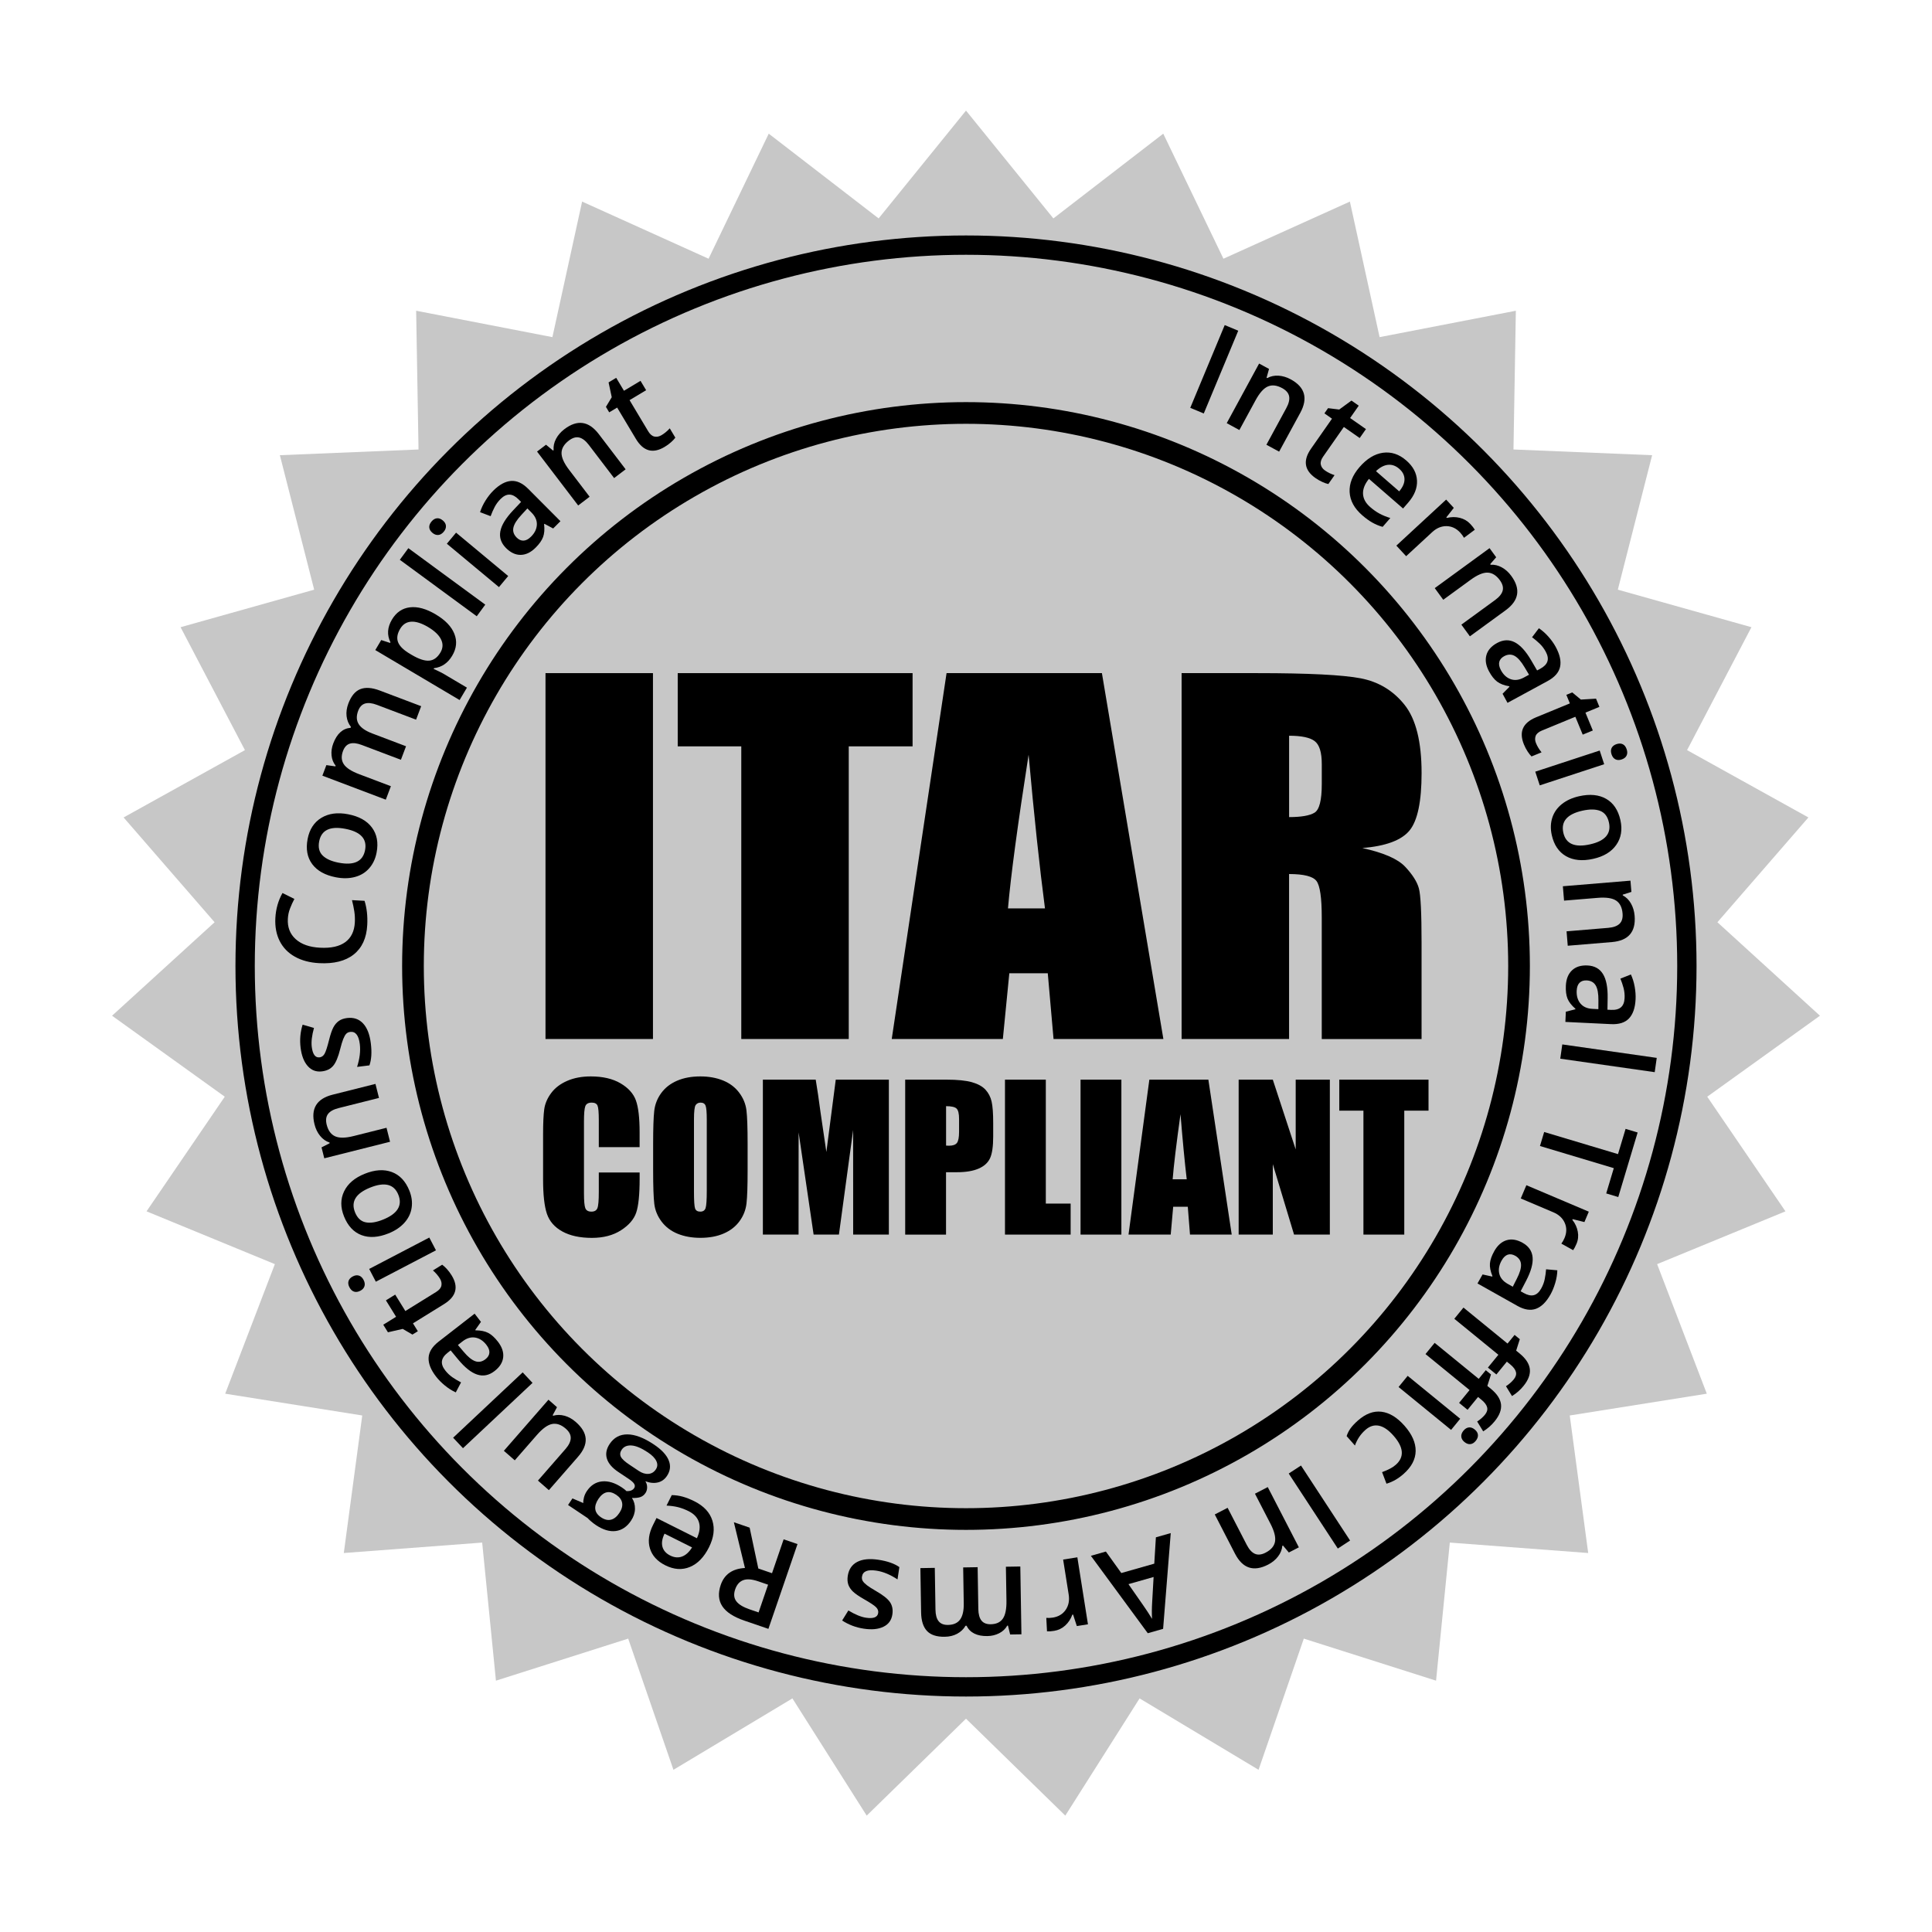 <?xml version="1.0" encoding="utf-8"?>
<!-- Generator: Adobe Illustrator 25.1.0, SVG Export Plug-In . SVG Version: 6.00 Build 0)  -->
<svg version="1.1" id="Layer_1" xmlns="http://www.w3.org/2000/svg" xmlns:xlink="http://www.w3.org/1999/xlink" x="0px" y="0px"
	 viewBox="0 0 800 800" style="enable-background:new 0 0 800 800;" xml:space="preserve">
<style type="text/css">
	.st0{display:none;fill:none;}
	.st1{fill:#C7C7C7;}
	.st2{fill:none;stroke:#000000;stroke-width:8;stroke-miterlimit:10;}
	.st3{fill:none;stroke:#000000;stroke-width:8.98;stroke-miterlimit:10;}
</style>
<circle class="st0" cx="400" cy="400" r="306"/>
<polygon class="st1" points="400,45.8 436.18,90.44 481.68,55.35 506.6,107.13 558.96,83.47 571.26,139.6 627.68,128.67 
	626.7,186.12 684.11,188.49 669.91,244.17 725.23,259.71 698.58,310.61 748.82,338.49 711.14,381.88 753.6,420.59 706.93,454.12 
	739.32,501.59 686.18,523.45 706.75,577.1 650,586.12 657.64,643.07 600.34,638.75 594.64,695.93 539.88,678.52 521.14,732.84 
	471.88,703.27 441.12,751.81 400,711.67 358.88,751.81 328.12,703.27 278.86,732.84 260.12,678.52 205.36,695.93 199.66,638.75 
	142.36,643.07 150,586.12 93.25,577.1 113.82,523.45 60.68,501.59 93.07,454.12 46.4,420.59 88.86,381.88 51.18,338.49 
	101.42,310.61 74.77,259.71 130.09,244.17 115.89,188.49 173.3,186.12 172.32,128.67 228.74,139.6 241.04,83.47 293.4,107.13 
	318.32,55.35 363.82,90.44 "/>
<circle class="st1" cx="400" cy="400" r="306"/>
<circle class="st2" cx="400" cy="400" r="298.5"/>
<circle class="st3" cx="400" cy="400" r="229"/>
<g>
	<path d="M264.86,475h-16.91v-11.15c0-3.24-0.18-5.27-0.54-6.07c-0.36-0.8-1.16-1.21-2.39-1.21c-1.39,0-2.28,0.49-2.65,1.47
		c-0.38,0.98-0.56,3.09-0.56,6.34v29.8c0,3.12,0.19,5.15,0.56,6.1c0.37,0.95,1.22,1.43,2.53,1.43c1.26,0,2.08-0.48,2.47-1.43
		c0.39-0.95,0.58-3.19,0.58-6.71v-8.06h16.91v2.5c0,6.64-0.48,11.35-1.43,14.13c-0.95,2.78-3.05,5.21-6.31,7.3
		s-7.26,3.14-12.03,3.14c-4.95,0-9.04-0.89-12.25-2.66s-5.34-4.22-6.39-7.35c-1.04-3.13-1.57-7.84-1.57-14.13v-18.75
		c0-4.62,0.16-8.09,0.48-10.4c0.32-2.31,1.28-4.54,2.87-6.68c1.59-2.14,3.8-3.82,6.63-5.05c2.83-1.23,6.07-1.84,9.74-1.84
		c4.98,0,9.09,0.95,12.33,2.85c3.24,1.9,5.37,4.27,6.39,7.1c1.02,2.84,1.53,7.25,1.53,13.24V475z"/>
	<path d="M309.57,484.63c0,6.45-0.15,11.01-0.46,13.69c-0.31,2.68-1.27,5.13-2.89,7.35c-1.62,2.22-3.81,3.92-6.57,5.11
		c-2.76,1.19-5.97,1.78-9.64,1.78c-3.48,0-6.61-0.56-9.38-1.68c-2.77-1.12-5-2.81-6.69-5.05c-1.69-2.25-2.69-4.69-3.01-7.33
		c-0.32-2.64-0.48-7.27-0.48-13.87v-10.98c0-6.45,0.15-11.01,0.46-13.69c0.31-2.68,1.27-5.13,2.89-7.35
		c1.62-2.22,3.81-3.92,6.57-5.11c2.76-1.19,5.97-1.78,9.64-1.78c3.48,0,6.61,0.56,9.38,1.68c2.77,1.12,5,2.81,6.69,5.05
		c1.69,2.25,2.69,4.69,3.01,7.33c0.32,2.64,0.48,7.27,0.48,13.87V484.63z M292.66,463.55c0-2.99-0.17-4.89-0.5-5.73
		c-0.33-0.83-1.02-1.25-2.07-1.25c-0.88,0-1.56,0.34-2.03,1.01c-0.47,0.67-0.7,2.66-0.7,5.96v29.96c0,3.72,0.15,6.02,0.46,6.9
		c0.31,0.87,1.02,1.31,2.15,1.31c1.15,0,1.89-0.5,2.21-1.51s0.48-3.39,0.48-7.17V463.55z"/>
	<path d="M368.06,447.06v64.16h-14.78l-0.02-43.31l-5.88,43.31h-10.48l-6.21-42.32l-0.02,42.32h-14.78v-64.16h21.88
		c0.65,3.86,1.32,8.4,2.01,13.64l2.4,16.32l3.89-29.96H368.06z"/>
	<path d="M374.84,447.06h17.03c4.61,0,8.15,0.36,10.62,1.07c2.48,0.71,4.34,1.74,5.58,3.09c1.24,1.35,2.09,2.98,2.53,4.89
		c0.44,1.92,0.66,4.88,0.66,8.9v5.59c0,4.09-0.43,7.08-1.29,8.96c-0.86,1.88-2.43,3.32-4.72,4.32s-5.28,1.51-8.98,1.51h-4.54v25.84
		h-16.91V447.06z M391.75,458.04v16.33c0.48,0.03,0.9,0.04,1.25,0.04c1.55,0,2.63-0.38,3.23-1.13s0.9-2.32,0.9-4.7v-5.27
		c0-2.19-0.35-3.62-1.04-4.28C395.4,458.37,393.95,458.04,391.75,458.04z"/>
	<path d="M433.05,447.06v51.32h10.28v12.84h-27.19v-64.16H433.05z"/>
	<path d="M464.34,447.06v64.16h-16.91v-64.16H464.34z"/>
	<path d="M500.36,447.06l9.67,64.16h-17.28l-0.91-11.53h-6.05l-1.02,11.53h-17.48l8.63-64.16H500.36z M491.4,488.32
		c-0.86-7.27-1.71-16.25-2.58-26.95c-1.72,12.29-2.8,21.27-3.25,26.95H491.4z"/>
	<path d="M550.66,447.06v64.16h-14.82l-8.8-29.17v29.17h-14.14v-64.16h14.14l9.48,28.89v-28.89H550.66z"/>
	<path d="M591.52,447.06v12.84h-10.04v51.32h-16.91V459.9h-10v-12.84H591.52z"/>
</g>
<g>
	<path d="M270.38,278.73v151.5h-44.5v-151.5H270.38z"/>
	<path d="M377.88,278.73v30.32h-26.43v121.18h-44.5V309.05h-26.32v-30.32H377.88z"/>
	<path d="M456.28,278.73l25.45,151.5h-45.48L433.86,403h-15.92l-2.68,27.23h-46.01l22.7-151.5H456.28z M432.7,376.14
		c-2.25-17.16-4.51-38.37-6.78-63.63c-4.53,29.01-7.38,50.22-8.54,63.63H432.7z"/>
	<path d="M489.29,278.73h31.5c21,0,35.22,0.72,42.65,2.15c7.43,1.44,13.49,5.1,18.18,11c4.69,5.9,7.03,15.3,7.03,28.21
		c0,11.79-1.66,19.71-4.97,23.77c-3.31,4.06-9.83,6.49-19.56,7.3c8.81,1.93,14.73,4.52,17.76,7.77c3.03,3.24,4.92,6.22,5.65,8.94
		c0.74,2.71,1.11,10.19,1.11,22.41v39.96h-41.33v-50.35c0-8.11-0.72-13.13-2.17-15.07c-1.44-1.93-5.23-2.9-11.36-2.9v68.31h-44.5
		V278.73z M533.79,304.65v33.69c5,0,8.51-0.61,10.52-1.82c2.01-1.22,3.01-5.16,3.01-11.84v-8.33c0-4.8-0.97-7.95-2.91-9.45
		C542.47,305.4,538.93,304.65,533.79,304.65z"/>
</g>
<g>
	<path d="M492.86,168.88l14.27-34.27l5.6,2.33l-14.27,34.27L492.86,168.88z"/>
	<path d="M529.66,187.02l-5.27-2.86l8.24-15.17c1.03-1.9,1.42-3.53,1.17-4.89c-0.26-1.35-1.22-2.48-2.88-3.39
		c-2.22-1.2-4.19-1.43-5.93-0.68s-3.44,2.67-5.11,5.75l-6.68,12.29l-5.24-2.85l13.41-24.68l4.11,2.23l-1.02,3.64l0.27,0.15
		c1.38-0.77,2.93-1.1,4.65-1c1.71,0.1,3.41,0.61,5.07,1.51c5.92,3.22,7.24,7.84,3.97,13.86L529.66,187.02z"/>
	<path d="M548.64,194.81c1.19,0.83,2.52,1.48,3.97,1.94l-2.57,3.68c-0.71-0.14-1.54-0.43-2.51-0.87c-0.96-0.44-1.91-0.97-2.82-1.61
		c-4.63-3.24-5.25-7.3-1.83-12.18l8.67-12.4l-3.14-2.2l1.51-2.16l4.62,0.57l5.07-3.71l3.02,2.11l-3.58,5.12l6.56,4.58l-2.59,3.7
		l-6.56-4.58l-8.61,12.32c-0.82,1.18-1.14,2.26-0.94,3.23C547.11,193.32,547.68,194.14,548.64,194.81z"/>
	<path d="M564.08,213.37c-3.3-2.86-5.04-6.07-5.23-9.6s1.18-6.99,4.11-10.37c3.01-3.46,6.24-5.44,9.68-5.92
		c3.45-0.48,6.68,0.59,9.69,3.21c2.8,2.43,4.27,5.2,4.42,8.31s-1.07,6.15-3.66,9.13l-2.11,2.43l-14.13-12.27
		c-1.72,2.11-2.54,4.18-2.45,6.19c0.09,2.02,1.08,3.85,2.99,5.5c1.25,1.09,2.52,1.98,3.81,2.68s2.79,1.32,4.5,1.84l-3.18,3.66
		c-1.55-0.43-2.99-1.03-4.3-1.79C566.9,215.63,565.52,214.62,564.08,213.37z M579.37,194.1c-1.43-1.24-2.97-1.79-4.62-1.63
		c-1.65,0.16-3.31,1.03-4.99,2.63l9.62,8.36c1.5-1.77,2.23-3.47,2.19-5.08C581.54,196.77,580.8,195.34,579.37,194.1z"/>
	<path d="M608.86,217c0.82,0.88,1.42,1.67,1.83,2.35l-4.48,3.34c-0.43-0.76-0.95-1.47-1.57-2.15c-1.62-1.75-3.5-2.64-5.65-2.68
		c-2.15-0.03-4.14,0.8-5.96,2.49l-10.78,9.96l-4.05-4.38l20.62-19.06l3.17,3.43l-3.1,3.94l0.21,0.22c1.86-0.45,3.66-0.46,5.4-0.03
		C606.23,214.88,607.69,215.73,608.86,217z"/>
	<path d="M608.65,263.49l-3.53-4.84l13.95-10.17c1.75-1.28,2.8-2.58,3.15-3.91c0.35-1.33-0.04-2.77-1.15-4.3
		c-1.49-2.04-3.17-3.09-5.07-3.16c-1.89-0.07-4.25,0.93-7.08,3l-11.3,8.24l-3.52-4.82l22.69-16.55l2.75,3.77l-2.48,2.85l0.18,0.25
		c1.58-0.1,3.12,0.26,4.63,1.09c1.51,0.83,2.82,2.01,3.93,3.54c3.97,5.44,3.18,10.18-2.35,14.22L608.65,263.49z"/>
	<path d="M622.18,287.27l2.87-2.91l-0.1-0.18c-2.15-0.37-3.82-1.02-5.02-1.93s-2.31-2.31-3.33-4.2c-1.32-2.42-1.69-4.67-1.12-6.75
		c0.57-2.07,2.05-3.76,4.45-5.06c2.54-1.38,4.98-1.48,7.29-0.29c2.32,1.19,4.59,3.68,6.81,7.48l2.45,4.19l1.32-0.71
		c1.58-0.86,2.56-1.86,2.94-3.02c0.38-1.16,0.15-2.51-0.69-4.06c-0.69-1.26-1.53-2.38-2.53-3.33s-2.05-1.84-3.13-2.63l2.83-3.73
		c1.43,0.96,2.75,2.14,3.98,3.53c1.23,1.39,2.23,2.8,2.99,4.21c1.7,3.14,2.31,5.88,1.81,8.22c-0.5,2.34-2.22,4.31-5.15,5.9
		l-16.62,9.03L622.18,287.27z M621.51,277.53c1.03,1.9,2.4,3.14,4.08,3.72c1.69,0.58,3.49,0.34,5.41-0.7l2.14-1.16l-1.85-3.1
		c-1.43-2.42-2.82-3.99-4.16-4.72c-1.35-0.72-2.78-0.67-4.3,0.15c-1.1,0.6-1.77,1.39-2.02,2.37
		C620.57,275.07,620.8,276.22,621.51,277.53z"/>
	<path d="M636.03,307.74c0.55,1.35,1.32,2.6,2.3,3.78l-4.16,1.71c-0.52-0.5-1.06-1.2-1.64-2.08c-0.58-0.89-1.08-1.85-1.5-2.88
		c-2.15-5.23-0.48-8.98,5.03-11.25l13.99-5.76l-1.46-3.54l2.44-1.01l3.58,2.97l6.27-0.38l1.4,3.4l-5.78,2.38l3.05,7.4l-4.18,1.72
		l-3.05-7.4l-13.9,5.73c-1.33,0.55-2.18,1.29-2.54,2.21C635.54,305.66,635.58,306.66,636.03,307.74z"/>
	<path d="M637.58,325.2l-1.86-5.67l26.68-8.75l1.86,5.67L637.58,325.2z M669.37,308.12c1.01-0.33,1.88-0.31,2.61,0.06
		s1.26,1.08,1.6,2.11c0.33,1,0.31,1.86-0.06,2.6c-0.37,0.73-1.05,1.27-2.07,1.6c-0.97,0.32-1.82,0.29-2.55-0.08
		c-0.74-0.37-1.27-1.06-1.6-2.06c-0.34-1.03-0.32-1.91,0.05-2.65C667.73,308.97,668.4,308.44,669.37,308.12z"/>
	<path d="M659.7,355.63c-4.48,1-8.23,0.62-11.25-1.11c-3.02-1.74-4.99-4.66-5.9-8.75c-0.57-2.56-0.5-4.95,0.22-7.18
		c0.72-2.22,2.04-4.1,3.97-5.64s4.32-2.63,7.18-3.26c4.44-0.99,8.17-0.62,11.17,1.1s4.96,4.66,5.89,8.81
		c0.88,3.97,0.3,7.39-1.73,10.27C667.22,352.75,664.03,354.67,659.7,355.63z M655.27,335.68c-6.33,1.41-8.97,4.45-7.93,9.12
		c1.03,4.63,4.71,6.24,11.04,4.83c6.26-1.39,8.88-4.42,7.84-9.08c-0.54-2.45-1.75-4.04-3.61-4.78
		C660.73,335.04,658.29,335.01,655.27,335.68z"/>
	<path d="M649.17,391.61l-0.49-5.97l17.21-1.43c2.16-0.18,3.73-0.75,4.73-1.7c0.99-0.96,1.41-2.38,1.25-4.27
		c-0.21-2.51-1.1-4.29-2.68-5.33s-4.12-1.42-7.61-1.13l-13.94,1.15l-0.49-5.95l27.99-2.32l0.39,4.66l-3.6,1.14l0.03,0.3
		c1.4,0.73,2.53,1.85,3.38,3.34c0.85,1.49,1.36,3.18,1.52,5.07c0.56,6.71-2.58,10.35-9.41,10.92L649.17,391.61z"/>
	<path d="M648.38,418.92l3.96-1l0.01-0.2c-1.64-1.44-2.74-2.85-3.29-4.25s-0.77-3.17-0.67-5.32c0.13-2.76,0.98-4.87,2.54-6.35
		c1.56-1.48,3.7-2.15,6.43-2.02c2.89,0.14,5.02,1.32,6.39,3.54s2.01,5.53,1.94,9.93l-0.08,4.85l1.5,0.07
		c1.79,0.09,3.15-0.27,4.08-1.06c0.93-0.79,1.43-2.07,1.52-3.83c0.07-1.44-0.08-2.83-0.43-4.17s-0.8-2.63-1.31-3.88l4.35-1.72
		c0.72,1.56,1.25,3.25,1.57,5.08s0.45,3.55,0.37,5.15c-0.17,3.57-1.08,6.22-2.72,7.96c-1.64,1.74-4.13,2.53-7.46,2.37l-18.89-0.91
		L648.38,418.92z M652.87,410.24c-0.1,2.16,0.42,3.93,1.56,5.3s2.81,2.11,4.99,2.21l2.43,0.12l0.02-3.61
		c0.03-2.81-0.34-4.88-1.11-6.19c-0.78-1.32-2.03-2.02-3.75-2.1c-1.25-0.06-2.24,0.26-2.96,0.98
		C653.34,407.65,652.94,408.75,652.87,410.24z"/>
	<path d="M646.07,438.38l0.84-5.91l39.11,5.58l-0.84,5.91L646.07,438.38z"/>
	<path d="M637.67,474.54l1.74-5.81l30.57,9.17l3.14-10.46l4.99,1.5l-8.02,26.73l-4.99-1.5l3.14-10.46L637.67,474.54z"/>
	<path d="M652.8,515.03c-0.47,1.11-0.93,1.98-1.39,2.64l-4.89-2.71c0.52-0.7,0.95-1.47,1.31-2.31c0.93-2.2,0.97-4.28,0.11-6.25
		s-2.43-3.44-4.72-4.41l-13.51-5.73l2.33-5.49l25.85,10.96l-1.82,4.3l-4.87-1.21l-0.12,0.28c1.18,1.51,1.93,3.15,2.25,4.91
		C653.65,511.76,653.48,513.44,652.8,515.03z"/>
	<path d="M613.9,527.72l3.99,0.88l0.1-0.18c-0.83-2.02-1.17-3.78-1.04-5.27c0.13-1.5,0.73-3.18,1.78-5.06
		c1.35-2.41,3.06-3.92,5.11-4.54s4.27-0.26,6.65,1.07c2.52,1.42,3.9,3.42,4.13,6.02s-0.67,5.84-2.71,9.75l-2.24,4.3l1.31,0.73
		c1.56,0.88,2.94,1.17,4.12,0.88c1.19-0.29,2.21-1.21,3.07-2.74c0.7-1.25,1.2-2.56,1.47-3.92c0.28-1.36,0.46-2.71,0.56-4.05
		l4.66,0.41c-0.05,1.72-0.34,3.47-0.87,5.25c-0.53,1.78-1.18,3.37-1.97,4.78c-1.75,3.11-3.75,5.08-6,5.91
		c-2.25,0.82-4.83,0.42-7.73-1.22l-16.49-9.27L613.9,527.72z M621.79,521.96c-1.06,1.89-1.39,3.7-0.97,5.44
		c0.41,1.74,1.57,3.14,3.47,4.21l2.12,1.19l1.63-3.22c1.29-2.5,1.88-4.51,1.78-6.04s-0.91-2.71-2.41-3.56
		c-1.09-0.61-2.12-0.76-3.08-0.45C623.37,519.86,622.52,520.66,621.79,521.96z"/>
	<path d="M579.12,574.33l3.77-4.62l21.75,17.76l-3.77,4.62L579.12,574.33z M604.18,580.9l4.34-5.31l-18.25-14.9l3.79-4.64
		l18.25,14.9l2.92-3.58l2.16,1.77l-1.51,4.74l1.42,1.16c2.57,2.1,3.98,4.26,4.24,6.48c0.25,2.22-0.63,4.57-2.66,7.04
		c-1.33,1.63-2.9,3.01-4.72,4.14l-2.5-4.08c1.3-0.84,2.37-1.78,3.22-2.81c0.86-1.05,1.16-2.08,0.9-3.09
		c-0.26-1.01-1.04-2.04-2.33-3.1l-1.42-1.16l-4.34,5.31L604.18,580.9z M616.11,566.29l4.34-5.31l-18.25-14.9l3.79-4.64l18.25,14.9
		l2.92-3.58l2.16,1.77l-1.51,4.74l1.42,1.16c2.57,2.1,3.98,4.26,4.24,6.47s-0.63,4.57-2.65,7.04c-1.33,1.63-2.9,3.01-4.73,4.14
		l-2.5-4.08c1.3-0.84,2.37-1.78,3.22-2.82c0.86-1.05,1.16-2.08,0.9-3.09c-0.26-1.01-1.04-2.04-2.33-3.1l-1.42-1.16l-4.34,5.31
		L616.11,566.29z M610.63,591.91c0.83,0.67,1.28,1.42,1.35,2.24s-0.23,1.64-0.91,2.48c-0.66,0.81-1.4,1.26-2.22,1.35
		c-0.82,0.09-1.64-0.21-2.46-0.88c-0.79-0.64-1.22-1.37-1.3-2.2c-0.08-0.82,0.21-1.64,0.87-2.45c0.69-0.84,1.44-1.3,2.26-1.38
		C609.04,590.98,609.84,591.26,610.63,591.91z"/>
	<path d="M562.31,588.19c3.19-2.81,6.43-4.02,9.72-3.62c3.3,0.4,6.48,2.33,9.55,5.81c3.12,3.54,4.66,7.03,4.61,10.46
		c-0.05,3.43-1.72,6.59-4.99,9.48c-2.22,1.96-4.58,3.31-7.09,4.05l-1.82-4.79c2.54-0.93,4.43-1.94,5.66-3.03
		c3.64-3.21,3.33-7.24-0.94-12.08c-2.08-2.36-4.1-3.73-6.06-4.12c-1.95-0.39-3.81,0.19-5.56,1.74c-1.99,1.76-3.44,3.92-4.34,6.47
		l-3.44-3.9c0.38-1.18,0.94-2.27,1.67-3.27C560,590.4,561.01,589.33,562.31,588.19z"/>
	<path d="M538.71,606.84l20.33,31.06l-5.08,3.32l-20.33-31.06L538.71,606.84z"/>
	<path d="M503.01,627.1l5.32-2.75l7.92,15.34c0.99,1.92,2.12,3.16,3.39,3.71c1.26,0.55,2.74,0.39,4.42-0.48
		c2.24-1.16,3.54-2.67,3.89-4.52c0.35-1.86-0.27-4.35-1.88-7.46l-6.42-12.43l5.3-2.74l12.88,24.95l-4.15,2.14l-2.43-2.89l-0.27,0.14
		c-0.14,1.58-0.73,3.04-1.78,4.41s-2.42,2.48-4.1,3.35c-5.99,3.09-10.55,1.59-13.7-4.5L503.01,627.1z"/>
	<path d="M457.92,642.46l6.39,8.9l13.65-3.88l0.67-10.91l6.15-1.75l-3.16,39.65l-6.35,1.81l-23.56-32.05L457.92,642.46z
		 M467.27,655.96l6.11,8.77c0.43,0.58,1.06,1.51,1.89,2.79c0.83,1.28,1.42,2.22,1.77,2.82c-0.13-2.13-0.11-4.5,0.06-7.12l0.58-10.22
		L467.27,655.96z"/>
	<path d="M436.51,675.3c-1.19,0.19-2.18,0.26-2.97,0.21l-0.29-5.58c0.87,0.07,1.75,0.03,2.66-0.11c2.36-0.37,4.15-1.45,5.36-3.21
		c1.22-1.77,1.63-3.88,1.25-6.34l-2.3-14.49l5.89-0.93l4.39,27.74l-4.61,0.73l-1.55-4.77l-0.3,0.05c-0.66,1.8-1.65,3.3-2.97,4.51
		C439.73,674.29,438.22,675.03,436.51,675.3z"/>
	<path d="M398.83,649.04l5.99-0.1l0.28,17.31c0.04,2.15,0.47,3.75,1.3,4.79c0.83,1.04,2.11,1.55,3.83,1.53
		c2.3-0.04,3.98-0.81,5.03-2.33c1.05-1.52,1.55-4.02,1.49-7.5l-0.23-13.99l5.97-0.1l0.46,28.08l-4.67,0.08l-0.9-3.67l-0.3,0
		c-0.76,1.35-1.87,2.4-3.34,3.15c-1.47,0.75-3.09,1.14-4.87,1.17c-4.32,0.07-7.2-1.36-8.65-4.28l-0.41,0.01
		c-0.81,1.4-1.96,2.5-3.45,3.31s-3.21,1.22-5.16,1.25c-3.35,0.05-5.81-0.75-7.37-2.42s-2.37-4.24-2.42-7.71l-0.3-18.3l5.97-0.1
		l0.28,17.31c0.03,2.15,0.47,3.75,1.31,4.79c0.84,1.04,2.12,1.55,3.85,1.53c2.32-0.04,4-0.79,5.05-2.25c1.05-1.46,1.55-3.7,1.5-6.69
		L398.83,649.04z"/>
	<path d="M351.04,652.55c0.41-2.71,1.71-4.64,3.9-5.79c2.19-1.15,5.13-1.45,8.81-0.89c3.7,0.56,6.59,1.57,8.66,3.03l-0.77,5.1
		c-3.04-2-5.96-3.21-8.77-3.63c-3.63-0.55-5.61,0.27-5.94,2.47c-0.11,0.7,0.01,1.32,0.34,1.85c0.33,0.53,0.92,1.11,1.76,1.76
		c0.84,0.64,2.04,1.4,3.58,2.29c3.01,1.72,4.99,3.29,5.93,4.69c0.94,1.41,1.27,3.1,0.97,5.08c-0.36,2.38-1.59,4.08-3.71,5.1
		c-2.11,1.02-4.82,1.29-8.12,0.79c-3.26-0.49-6.25-1.62-8.97-3.38l2.58-4.16c2.81,1.69,5.23,2.69,7.28,3
		c3.11,0.47,4.8-0.18,5.07-1.96c0.13-0.87-0.16-1.67-0.88-2.39c-0.72-0.73-2.37-1.82-4.94-3.29c-2.16-1.23-3.7-2.3-4.63-3.19
		c-0.93-0.89-1.57-1.86-1.93-2.9S350.84,653.89,351.04,652.55z"/>
	<path d="M319.68,651.43l4.81-14.03l5.74,1.97l-12.05,35.11l-9.92-3.4c-4.53-1.55-7.59-3.55-9.19-6c-1.59-2.44-1.8-5.38-0.63-8.81
		c1.5-4.37,4.84-6.71,10.03-7l-4.59-18.94l6.53,2.24l3.59,16.91L319.68,651.43z M318.05,656.19l-3.99-1.37
		c-2.67-0.92-4.78-1.09-6.32-0.5c-1.54,0.58-2.65,1.85-3.32,3.8c-0.68,1.99-0.52,3.63,0.48,4.94s2.81,2.41,5.42,3.31l3.79,1.3
		L318.05,656.19z"/>
	<path d="M287.53,621.64c3.91,1.96,6.39,4.62,7.45,8s0.59,7.07-1.41,11.07c-2.05,4.1-4.69,6.81-7.91,8.14s-6.61,1.09-10.19-0.7
		c-3.31-1.66-5.43-3.98-6.34-6.95c-0.91-2.98-0.49-6.23,1.28-9.75l1.44-2.88l16.73,8.38c1.14-2.47,1.42-4.68,0.84-6.61
		c-0.59-1.93-2.01-3.46-4.26-4.59c-1.48-0.74-2.93-1.29-4.35-1.65c-1.42-0.36-3.03-0.58-4.82-0.67l2.17-4.34
		c1.61,0.03,3.15,0.25,4.61,0.66C284.24,620.16,285.82,620.79,287.53,621.64z M277.51,644.11c1.7,0.85,3.32,0.99,4.88,0.43
		c1.56-0.56,2.95-1.83,4.18-3.79l-11.4-5.7c-1.01,2.09-1.29,3.91-0.86,5.46S275.81,643.26,277.51,644.11z"/>
	<path d="M235.22,623.19l1.82-2.73l4.49,1.92c-0.04-0.74,0.06-1.54,0.3-2.42s0.63-1.72,1.16-2.52c1.61-2.41,3.7-3.75,6.28-4.02
		c2.58-0.27,5.33,0.56,8.25,2.51c0.75,0.5,1.39,1,1.92,1.52c1.51,0.05,2.56-0.37,3.15-1.25c0.36-0.54,0.37-1.1,0.05-1.7
		c-0.32-0.6-1.15-1.35-2.49-2.24l-4.08-2.72c-2.58-1.72-4.17-3.57-4.77-5.56c-0.61-1.99-0.22-4.02,1.16-6.09
		c1.77-2.65,4.22-3.96,7.36-3.94c3.14,0.02,6.77,1.4,10.9,4.15c3.18,2.12,5.24,4.3,6.16,6.55c0.93,2.24,0.69,4.41-0.7,6.49
		c-0.96,1.44-2.22,2.34-3.78,2.71c-1.56,0.37-3.29,0.21-5.17-0.5c0.47,0.72,0.72,1.54,0.73,2.45c0.01,0.91-0.21,1.71-0.67,2.41
		c-0.58,0.87-1.32,1.45-2.22,1.73c-0.9,0.28-2.03,0.39-3.39,0.33c0.86,1.33,1.28,2.83,1.25,4.51c-0.03,1.68-0.57,3.31-1.62,4.88
		c-1.69,2.54-3.8,3.97-6.33,4.3c-2.53,0.33-5.27-0.49-8.23-2.46c-0.66-0.44-1.32-0.95-1.99-1.52c-0.66-0.58-1.15-1.03-1.45-1.38
		L235.22,623.19z M256.49,626.44c0.98-1.47,1.35-2.84,1.12-4.13c-0.23-1.29-1.05-2.41-2.45-3.35c-2.87-1.92-5.33-1.34-7.38,1.73
		c-1.01,1.52-1.44,2.93-1.28,4.23c0.16,1.3,0.97,2.43,2.42,3.4c1.44,0.96,2.8,1.27,4.08,0.95
		C254.29,628.95,255.45,628.01,256.49,626.44z M271.58,608.43c0.71-1.07,0.78-2.22,0.2-3.44c-0.58-1.22-1.74-2.41-3.49-3.58
		c-2.7-1.8-4.98-2.76-6.82-2.87c-1.84-0.11-3.19,0.48-4.04,1.76c-0.68,1.01-0.79,1.98-0.36,2.89c0.44,0.91,1.64,2.03,3.62,3.34
		l3.76,2.51c1.42,0.95,2.78,1.37,4.06,1.26C269.8,610.2,270.82,609.57,271.58,608.43z"/>
	<path d="M230.64,582.69l-1.79,3.33l0.23,0.2c1.48-0.44,3.05-0.43,4.69,0.01c1.64,0.45,3.21,1.31,4.68,2.61
		c2.56,2.24,3.92,4.54,4.07,6.92c0.15,2.38-0.91,4.86-3.17,7.45l-12.07,13.83l-4.53-3.96l11.39-13.05c1.41-1.62,2.14-3.12,2.19-4.51
		c0.04-1.39-0.64-2.7-2.06-3.94c-1.89-1.65-3.77-2.29-5.64-1.94c-1.87,0.36-3.96,1.86-6.28,4.51l-9.2,10.54l-4.51-3.94l18.47-21.16
		L230.64,582.69z"/>
	<path d="M216.43,568.27l4.08,4.35l-28.8,27.05l-4.08-4.35L216.43,568.27z"/>
	<path d="M199.15,547.36l-2.35,3.34l0.12,0.16c2.18,0.02,3.94,0.38,5.27,1.08c1.33,0.7,2.65,1.9,3.97,3.6
		c1.69,2.18,2.43,4.34,2.2,6.47c-0.23,2.14-1.41,4.04-3.57,5.71c-2.29,1.78-4.67,2.27-7.15,1.47c-2.48-0.79-5.13-2.89-7.94-6.28
		l-3.1-3.74l-1.18,0.92c-1.42,1.1-2.22,2.25-2.41,3.46s0.26,2.51,1.34,3.9c0.88,1.14,1.9,2.09,3.04,2.88
		c1.14,0.78,2.32,1.48,3.52,2.09l-2.18,4.14c-1.56-0.71-3.06-1.66-4.5-2.84c-1.44-1.17-2.65-2.4-3.64-3.67
		c-2.19-2.82-3.23-5.43-3.12-7.82c0.11-2.39,1.49-4.61,4.12-6.66l14.94-11.61L199.15,547.36z M201.4,556.87
		c-1.33-1.71-2.87-2.71-4.64-3.01c-1.76-0.29-3.5,0.23-5.23,1.57l-1.92,1.5l2.33,2.75c1.8,2.16,3.43,3.48,4.88,3.98
		c1.45,0.5,2.85,0.21,4.21-0.85c0.99-0.77,1.53-1.66,1.61-2.67C202.73,559.14,202.31,558.04,201.4,556.87z"/>
	<path d="M182.15,529.41c-0.77-1.24-1.73-2.35-2.88-3.35l3.82-2.37c0.59,0.41,1.25,1.01,1.96,1.79c0.71,0.78,1.37,1.65,1.95,2.6
		c2.98,4.81,1.93,8.78-3.13,11.92L171,547.97l2.02,3.26l-2.24,1.39l-4.02-2.35l-6.12,1.4l-1.94-3.13l5.31-3.29l-4.21-6.8l3.84-2.38
		l4.21,6.8l12.78-7.92c1.22-0.76,1.94-1.62,2.14-2.59C182.97,531.39,182.76,530.4,182.15,529.41z"/>
	<path d="M149.2,534.48c-0.95,0.49-1.81,0.61-2.59,0.36s-1.42-0.86-1.92-1.82c-0.49-0.93-0.61-1.79-0.37-2.57
		c0.24-0.78,0.83-1.42,1.78-1.92c0.9-0.47,1.74-0.58,2.53-0.33c0.79,0.25,1.42,0.84,1.91,1.77c0.5,0.96,0.63,1.83,0.38,2.62
		S150.1,534.01,149.2,534.48z M177.76,512.44l2.76,5.29l-24.89,13l-2.76-5.29L177.76,512.44z"/>
	<path d="M150.96,486.06c4.25-1.72,8.01-1.96,11.28-0.75c3.27,1.22,5.68,3.78,7.26,7.67c0.98,2.43,1.3,4.81,0.95,7.12
		c-0.34,2.31-1.34,4.38-2.99,6.22c-1.65,1.83-3.83,3.3-6.55,4.39c-4.22,1.7-7.96,1.95-11.2,0.74c-3.24-1.21-5.66-3.79-7.25-7.73
		c-1.52-3.77-1.51-7.24,0.03-10.42S146.85,487.72,150.96,486.06z M158.61,505.01c6.01-2.42,8.12-5.86,6.33-10.3
		c-1.77-4.39-5.67-5.38-11.68-2.95c-5.95,2.4-8.03,5.81-6.25,10.24c0.94,2.32,2.39,3.7,4.35,4.12
		C153.32,506.54,155.73,506.17,158.61,505.01z"/>
	<path d="M155.47,448.82l1.46,5.81l-16.74,4.21c-2.1,0.53-3.56,1.35-4.38,2.45c-0.82,1.11-1,2.58-0.54,4.42
		c0.62,2.45,1.79,4.05,3.52,4.82c1.73,0.77,4.29,0.73,7.69-0.13l13.57-3.41l1.46,5.79l-27.23,6.85l-1.14-4.53l3.37-1.71l-0.07-0.3
		c-1.5-0.49-2.8-1.41-3.88-2.74c-1.09-1.33-1.86-2.92-2.32-4.76c-1.64-6.53,0.86-10.64,7.51-12.31L155.47,448.82z"/>
	<path d="M143.68,421.55c2.72-0.34,4.93,0.39,6.63,2.2c1.7,1.8,2.78,4.55,3.24,8.25c0.46,3.71,0.27,6.76-0.58,9.15l-5.11,0.63
		c1.1-3.46,1.48-6.61,1.13-9.43c-0.45-3.64-1.78-5.33-3.98-5.06c-0.71,0.09-1.27,0.36-1.69,0.82c-0.42,0.46-0.82,1.19-1.21,2.17
		c-0.39,0.99-0.8,2.34-1.23,4.07c-0.84,3.36-1.82,5.69-2.92,6.98c-1.1,1.29-2.64,2.06-4.63,2.3c-2.39,0.3-4.36-0.44-5.91-2.2
		c-1.56-1.76-2.54-4.29-2.95-7.6c-0.41-3.28-0.13-6.46,0.84-9.54l4.7,1.36c-0.87,3.16-1.18,5.77-0.92,7.82
		c0.39,3.12,1.47,4.58,3.25,4.36c0.87-0.11,1.56-0.61,2.07-1.5c0.5-0.89,1.11-2.77,1.83-5.64c0.6-2.41,1.21-4.18,1.82-5.32
		c0.61-1.13,1.37-2.01,2.27-2.63C141.21,422.11,142.34,421.72,143.68,421.55z"/>
	<path d="M119.19,380.48c-0.19,3.48,0.9,6.29,3.26,8.41c2.36,2.13,5.71,3.31,10.06,3.54c4.55,0.24,8.04-0.53,10.47-2.32
		c2.44-1.79,3.75-4.51,3.95-8.14c0.08-1.57,0.01-3.1-0.22-4.59c-0.23-1.49-0.55-3.04-0.96-4.65l5.2,0.28
		c0.94,2.97,1.31,6.29,1.12,9.98c-0.29,5.43-2.16,9.5-5.6,12.23c-3.44,2.73-8.23,3.93-14.34,3.6c-3.85-0.21-7.19-1.09-10-2.66
		c-2.81-1.57-4.92-3.73-6.31-6.48c-1.39-2.75-1.99-5.93-1.8-9.53c0.2-3.79,1.19-7.24,2.95-10.37l4.93,2.45
		c-0.66,1.22-1.25,2.51-1.77,3.88C119.57,377.49,119.27,378.94,119.19,380.48z"/>
	<path d="M144.12,337.16c4.51,0.86,7.8,2.69,9.88,5.49c2.08,2.8,2.73,6.25,1.94,10.38c-0.49,2.58-1.51,4.74-3.06,6.5
		c-1.54,1.76-3.5,2.96-5.89,3.6c-2.38,0.65-5.01,0.69-7.89,0.14c-4.47-0.86-7.74-2.67-9.81-5.45c-2.07-2.78-2.71-6.25-1.91-10.42
		c0.77-3.99,2.65-6.9,5.67-8.74C136.08,336.82,139.77,336.32,144.12,337.16z M140.27,357.23c6.37,1.22,10-0.52,10.9-5.23
		c0.89-4.65-1.84-7.59-8.21-8.81c-6.3-1.21-9.9,0.53-10.8,5.22c-0.47,2.46,0,4.4,1.42,5.82C135,355.65,137.23,356.65,140.27,357.23z
		"/>
	<path d="M168.13,309.01l-2.12,5.6l-16.2-6.13c-2.01-0.76-3.65-0.95-4.93-0.56c-1.28,0.39-2.22,1.39-2.83,3
		c-0.81,2.15-0.71,4,0.31,5.53c1.02,1.54,3.16,2.92,6.42,4.15l13.08,4.95l-2.11,5.58l-26.26-9.94l1.65-4.37l3.74,0.52l0.11-0.28
		c-0.98-1.2-1.54-2.62-1.7-4.27c-0.16-1.64,0.08-3.3,0.71-4.96c1.53-4.04,3.92-6.19,7.17-6.46l0.14-0.38c-1-1.27-1.6-2.74-1.8-4.43
		c-0.19-1.68,0.05-3.44,0.74-5.26c1.19-3.13,2.84-5.12,4.97-5.95c2.12-0.83,4.81-0.64,8.06,0.59l17.12,6.48l-2.11,5.58l-16.2-6.13
		c-2.01-0.76-3.66-0.94-4.94-0.55c-1.28,0.39-2.23,1.4-2.84,3.01c-0.82,2.17-0.74,4.01,0.23,5.53c0.97,1.52,2.86,2.81,5.66,3.87
		L168.13,309.01z"/>
	<path d="M187.26,271.5c-1.81,3.06-4.32,4.78-7.52,5.17l-0.18,0.31c2.16,1,3.46,1.64,3.89,1.9l9.9,5.86l-3.04,5.13l-34.91-20.69
		l2.46-4.15c0.52,0.15,1.74,0.55,3.66,1.19l0.16-0.26c-1.5-3.05-1.3-6.18,0.6-9.38c1.79-3.01,4.27-4.72,7.45-5.1
		c3.18-0.39,6.75,0.59,10.69,2.93c3.95,2.34,6.52,5.02,7.72,8.04C189.34,265.46,189.05,268.48,187.26,271.5z M165.69,260.39
		c-1.21,2.04-1.49,3.88-0.86,5.53c0.64,1.65,2.27,3.25,4.89,4.8l0.76,0.45c2.94,1.74,5.35,2.54,7.22,2.39
		c1.87-0.15,3.43-1.28,4.68-3.39c1.05-1.78,1.14-3.58,0.25-5.4c-0.89-1.82-2.68-3.53-5.37-5.13c-2.71-1.6-5.04-2.34-7-2.21
		C168.31,257.55,166.78,258.54,165.69,260.39z"/>
	<path d="M200.94,250.37l-3.53,4.81l-31.85-23.38l3.53-4.81L200.94,250.37z"/>
	<path d="M179.08,220.66c-0.82-0.68-1.26-1.43-1.33-2.25c-0.07-0.82,0.24-1.64,0.94-2.47c0.67-0.81,1.42-1.25,2.23-1.33
		c0.82-0.08,1.63,0.22,2.45,0.9c0.78,0.65,1.21,1.39,1.28,2.21s-0.22,1.64-0.89,2.44c-0.69,0.83-1.45,1.29-2.27,1.36
		C180.67,221.59,179.86,221.31,179.08,220.66z M210.43,238.52l-3.82,4.59l-21.58-17.96l3.82-4.59L210.43,238.52z"/>
	<path d="M229.05,218.83l-3.61-1.93l-0.14,0.14c0.25,2.17,0.1,3.95-0.43,5.36c-0.54,1.41-1.56,2.87-3.09,4.38
		c-1.95,1.95-4.01,2.94-6.15,2.98c-2.15,0.04-4.18-0.91-6.11-2.84c-2.04-2.05-2.82-4.36-2.34-6.92c0.48-2.56,2.24-5.44,5.26-8.64
		l3.33-3.53l-1.06-1.06c-1.27-1.27-2.51-1.93-3.73-1.96c-1.22-0.04-2.45,0.56-3.7,1.81c-1.02,1.02-1.85,2.14-2.48,3.37
		c-0.64,1.23-1.18,2.48-1.64,3.75l-4.38-1.66c0.52-1.64,1.27-3.24,2.26-4.82s2.06-2.93,3.19-4.06c2.53-2.52,4.99-3.87,7.38-4.05
		c2.39-0.18,4.76,0.91,7.11,3.27l13.35,13.4L229.05,218.83z M219.88,222.23c1.54-1.53,2.34-3.19,2.42-4.97
		c0.08-1.78-0.66-3.45-2.2-5l-1.72-1.73l-2.45,2.65c-1.92,2.06-3.04,3.83-3.35,5.33s0.14,2.85,1.36,4.08
		c0.88,0.89,1.83,1.31,2.84,1.27S218.83,223.28,219.88,222.23z"/>
	<path d="M259.06,194.33l-4.77,3.63l-10.47-13.73c-1.31-1.72-2.64-2.74-3.98-3.06s-2.76,0.1-4.27,1.25
		c-2.01,1.53-3.02,3.24-3.05,5.13s1.02,4.23,3.15,7.02l8.48,11.12l-4.74,3.62l-17.03-22.33l3.72-2.83l2.9,2.42l0.24-0.19
		c-0.14-1.58,0.19-3.13,0.99-4.65c0.8-1.52,1.95-2.86,3.46-4.01c5.36-4.08,10.11-3.4,14.27,2.05L259.06,194.33z"/>
	<path d="M273.93,180.19c1.25-0.75,2.38-1.69,3.4-2.83l2.31,3.86c-0.42,0.59-1.02,1.23-1.82,1.93c-0.79,0.7-1.67,1.34-2.63,1.91
		c-4.85,2.9-8.81,1.8-11.87-3.31l-7.77-12.98l-3.29,1.97l-1.36-2.27l2.41-3.99l-1.31-6.14l3.16-1.89l3.21,5.36l6.86-4.11l2.32,3.88
		l-6.86,4.11l7.72,12.9c0.74,1.23,1.59,1.96,2.56,2.18C271.94,180.98,272.92,180.79,273.93,180.19z"/>
</g>
</svg>
